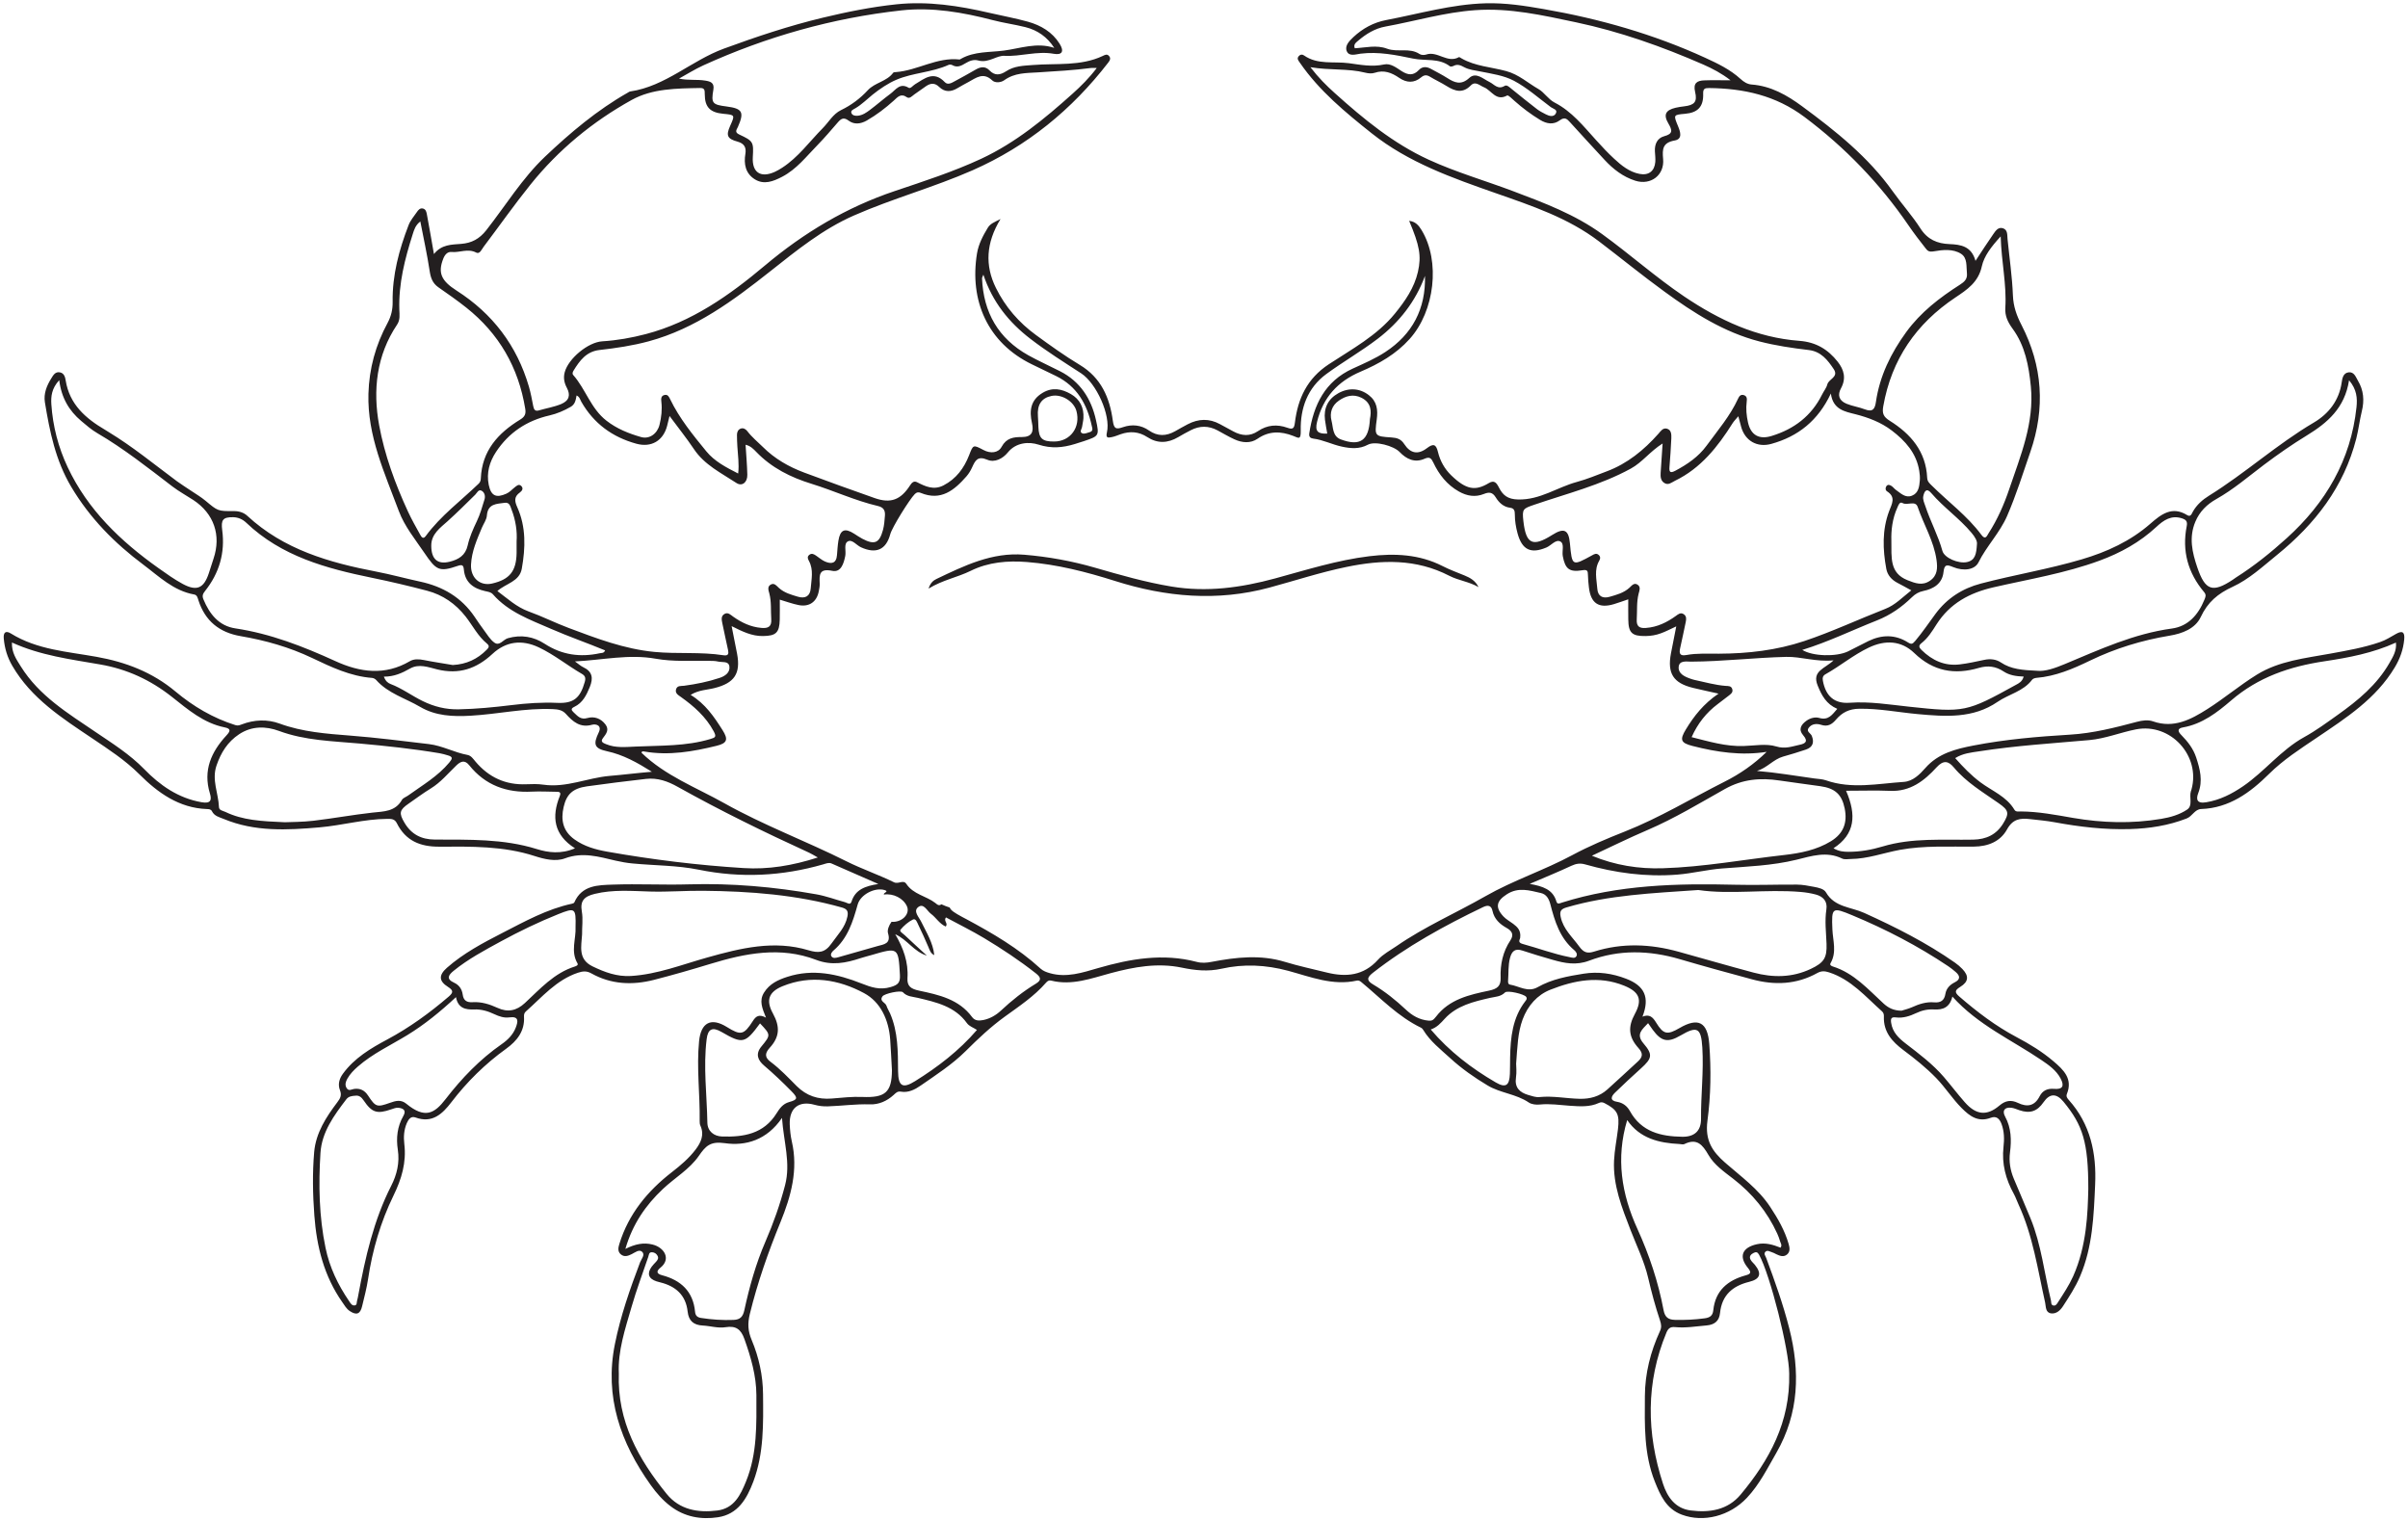 <?xml version="1.0" encoding="UTF-8"?>
<svg xmlns="http://www.w3.org/2000/svg" xmlns:xlink="http://www.w3.org/1999/xlink" width="259.008pt" height="163.51pt" viewBox="0 0 259.008 163.51" version="1.1">
<defs>
<clipPath id="clip1">
  <path d="M 0 0 L 259 0 L 259 163.512 L 0 163.512 Z M 0 0 "/>
</clipPath>
</defs>
<g id="surface1">
<g clip-path="url(#clip1)" clip-rule="nonzero">
<path style=" stroke:none;fill-rule:nonzero;fill:rgb(13.73%,12.16%,12.549%);fill-opacity:1;" d="M 257.027 71.281 C 255.676 73.652 253.629 75.336 251.457 76.883 C 250.277 77.723 249.105 78.586 247.844 79.281 C 245.328 80.672 243.586 82.988 241.25 84.578 C 240.043 85.398 238.785 86.043 237.309 86.289 C 236.281 86.465 236.195 85.953 236.449 85.297 C 236.965 83.961 236.633 82.723 236.223 81.469 C 235.914 80.527 235.324 79.77 234.641 79.074 C 234.277 78.711 234.133 78.355 234.801 78.238 C 236.867 77.879 238.488 76.625 239.98 75.344 C 242.902 72.824 246.305 71.68 250.02 71.125 C 252.629 70.734 255.227 70.242 257.711 69.113 C 257.801 69.984 257.402 70.625 257.027 71.281 M 235.719 84.914 C 235.703 84.98 235.672 85.047 235.652 85.113 C 235.457 85.762 235.883 86.645 235.258 87.07 C 234.441 87.625 233.453 87.91 232.457 88.074 C 229.293 88.605 226.137 88.512 222.988 87.973 C 221.117 87.648 219.254 87.289 217.348 87.277 C 217.113 87.277 216.824 87.344 216.68 87.102 C 215.824 85.656 214.27 85.078 213.016 84.141 C 212.012 83.387 211.164 82.512 210.305 81.539 C 211.125 81.023 212.008 80.941 212.883 80.809 C 216.805 80.199 220.766 79.953 224.719 79.602 C 226.461 79.445 228.059 78.781 229.746 78.449 C 233.453 77.723 236.723 81.273 235.719 84.914 M 215.453 88.59 C 214.723 89.77 213.648 90.281 212.246 90.309 C 208.984 90.371 205.688 90.082 202.488 91.047 C 201.293 91.406 200.074 91.617 198.824 91.617 C 198.309 91.617 197.801 91.578 197.211 91.238 C 199.547 89.723 199.699 87.656 198.566 85.051 C 200.289 85.051 201.805 85 203.316 85.062 C 205.473 85.156 206.988 83.973 208.301 82.531 C 209.043 81.719 209.586 81.855 210.148 82.531 C 211.496 84.152 213.289 85.203 214.98 86.391 C 216.066 87.152 216.152 87.461 215.453 88.59 M 191.91 91.961 C 187.559 92.449 183.242 93.25 178.855 93.387 C 176.266 93.469 173.727 93.074 171.227 92.039 C 173.223 91.113 175.195 90.133 177.219 89.27 C 180.113 88.027 182.801 86.398 185.531 84.863 C 187.449 83.789 189.352 83.641 191.41 83.949 C 192.875 84.168 194.344 84.352 195.812 84.562 C 197.391 84.789 198.105 85.449 198.414 86.938 C 198.738 88.508 198.27 89.66 196.938 90.48 C 195.398 91.422 193.637 91.766 191.91 91.961 M 169.137 91.965 C 166.082 93.609 162.781 94.676 159.766 96.398 C 156.594 98.211 153.227 99.672 150.207 101.762 C 149.527 102.23 148.758 102.629 148.215 103.23 C 146.664 104.945 144.793 105.113 142.723 104.605 C 141.219 104.23 139.695 103.91 138.215 103.457 C 135.574 102.652 132.953 102.953 130.328 103.453 C 129.773 103.562 129.258 103.602 128.703 103.453 C 125.102 102.512 121.605 103.113 118.109 104.125 C 116.438 104.609 114.73 105.188 112.93 104.672 C 112.559 104.566 112.215 104.445 111.922 104.18 C 109.535 101.992 106.77 100.379 103.938 98.859 C 103.785 98.777 103.629 98.699 103.48 98.617 C 102.691 98.188 102.266 97.922 102.156 97.613 C 101.852 97.516 101.551 97.395 101.258 97.262 C 100.969 97.496 100.746 97.23 100.605 97.121 C 99.617 96.359 98.242 96.203 97.492 95.074 C 97.164 94.574 96.648 95.133 96.16 94.895 C 94.488 94.074 92.715 93.473 91.051 92.641 C 86.703 90.461 82.125 88.762 77.887 86.379 C 74.867 84.688 71.562 83.445 69.004 80.965 C 69.023 80.77 69.207 80.816 69.312 80.832 C 71.961 81.289 74.535 80.84 77.094 80.211 C 78.223 79.934 78.352 79.531 77.719 78.531 C 76.812 77.098 75.871 75.703 74.285 74.738 C 75.176 74.195 76.055 74.211 76.859 74.004 C 78.984 73.469 79.68 72.461 79.285 70.332 C 79.109 69.395 78.918 68.461 78.695 67.344 C 79.875 67.938 80.891 68.43 82.066 68.41 C 83.461 68.395 83.84 68.055 83.871 66.633 C 83.887 65.949 83.875 65.262 83.875 64.496 C 84.59 64.707 85.23 64.945 85.895 65.078 C 87.039 65.309 87.852 64.734 88.07 63.594 C 88.121 63.324 88.18 63.047 88.168 62.773 C 88.129 61.828 88.09 61.102 89.523 61.398 C 90.453 61.59 90.754 60.621 90.918 59.793 C 91.023 59.258 90.734 58.492 91.191 58.234 C 91.656 57.973 92.121 58.641 92.605 58.863 C 94.227 59.605 95.309 59.133 95.758 57.457 C 95.949 56.727 97.836 53.699 98.395 53.141 C 98.609 52.93 98.785 52.91 99.031 53.012 C 101.219 53.918 102.648 52.723 103.961 51.227 C 104.207 50.945 104.406 50.609 104.562 50.266 C 104.895 49.539 105.152 49 106.199 49.449 C 106.984 49.785 107.855 49.34 108.406 48.66 C 109.312 47.547 110.719 47.504 111.695 47.82 C 113.102 48.273 114.312 48.152 115.609 47.758 C 115.938 47.656 116.266 47.555 116.594 47.445 C 118.203 46.898 118.266 46.883 117.879 45.156 C 117.367 42.871 116.176 41.027 114.023 39.93 C 112.887 39.348 111.719 38.832 110.605 38.211 C 107.379 36.406 105.781 33.602 105.629 29.941 C 105.625 29.855 105.688 29.773 105.773 29.543 C 106.746 32.473 108.531 34.68 110.828 36.441 C 112.574 37.785 114.453 38.961 116.305 40.164 C 117.918 41.223 119.496 44.652 119.062 46.508 C 118.914 47.141 119.195 47.086 119.559 47.02 C 119.895 46.957 120.215 46.816 120.539 46.703 C 121.547 46.352 122.496 46.418 123.406 47.012 C 124.504 47.727 125.613 47.672 126.723 47.02 C 127.168 46.758 127.621 46.508 128.082 46.273 C 129.039 45.777 130 45.777 130.957 46.289 C 131.562 46.613 132.156 46.969 132.781 47.254 C 133.609 47.633 134.508 47.711 135.262 47.191 C 136.512 46.328 137.77 46.371 139.098 46.883 C 139.672 47.102 139.934 47.371 139.91 46.293 C 139.855 43.922 140.637 41.715 142.66 40.23 C 144.465 38.906 146.426 37.785 148.203 36.426 C 150.504 34.668 152.258 32.438 153.273 29.676 C 153.367 33.211 151.922 35.953 149.004 37.863 C 147.914 38.578 146.691 39.102 145.504 39.645 C 142.508 41.012 141.293 43.547 140.828 46.605 C 140.77 46.992 140.949 47.133 141.242 47.172 C 142.316 47.305 143.277 47.812 144.324 48.035 C 145.277 48.242 146.207 48.328 147.141 47.828 C 147.922 47.41 149.914 47.957 150.543 48.613 C 151.289 49.395 152.184 49.809 153.238 49.336 C 153.785 49.094 153.957 49.309 154.164 49.738 C 154.781 51.043 155.629 52.137 156.926 52.867 C 157.801 53.359 158.684 53.496 159.598 53.133 C 160.164 52.906 160.527 52.922 160.879 53.488 C 161.223 54.051 161.707 54.52 162.418 54.609 C 162.879 54.664 162.938 54.945 162.938 55.336 C 162.938 56.027 163.051 56.707 163.234 57.379 C 163.719 59.145 164.66 59.59 166.324 58.891 C 166.848 58.676 167.336 57.977 167.84 58.246 C 168.289 58.488 167.996 59.266 168.094 59.805 C 168.352 61.191 168.793 61.57 170.223 61.332 C 170.754 61.242 170.793 61.426 170.801 61.84 C 170.809 62.285 170.855 62.734 170.906 63.18 C 171.105 64.895 171.965 65.469 173.602 64.977 C 174.09 64.832 174.566 64.652 175.137 64.461 C 175.137 65.254 175.129 65.941 175.141 66.625 C 175.156 68.078 175.547 68.434 177.023 68.41 C 177.586 68.402 178.129 68.309 178.645 68.117 C 179.16 67.934 179.648 67.672 180.301 67.371 C 180.098 68.422 179.906 69.348 179.73 70.277 C 179.324 72.434 179.984 73.469 182.098 73.984 C 182.926 74.184 183.758 74.359 184.848 74.605 C 183.23 75.703 182.207 77.016 181.328 78.465 C 180.656 79.574 180.785 79.91 182.055 80.234 C 184.668 80.902 187.301 81.293 190.023 80.867 C 188.664 82.199 187.145 83.25 185.492 84.078 C 181.922 85.879 178.496 87.965 174.766 89.438 C 172.848 90.195 170.91 91.012 169.137 91.965 M 165.742 96.051 C 166.348 96.184 166.613 96.703 166.758 97.254 C 167.234 99.102 167.785 100.898 169.328 102.195 C 169.5 102.344 169.691 102.594 169.57 102.828 C 169.406 103.133 169.078 102.992 168.824 102.945 C 167.102 102.609 165.457 101.984 163.766 101.523 C 163.168 101.363 163.52 101.012 163.512 100.852 C 163.613 100.074 163.215 99.707 162.766 99.367 C 162.41 99.098 162 98.883 161.703 98.562 C 160.777 97.559 160.98 96.895 162.074 96.188 C 163.32 95.383 164.52 95.773 165.742 96.051 M 168.496 97.598 C 173.043 96.262 177.73 96.07 182.668 95.727 C 186.16 96.238 189.926 95.617 193.676 95.934 C 194.227 95.98 194.777 96.07 195.309 96.211 C 196.098 96.422 196.582 96.941 196.449 97.805 C 196.258 99.047 196.418 100.281 196.465 101.516 C 196.52 103.039 196.176 103.547 194.773 104.211 C 192.766 105.16 190.699 105.164 188.613 104.609 C 185.914 103.887 183.234 103.109 180.547 102.363 C 177.523 101.523 174.492 101.398 171.469 102.348 C 170.766 102.57 170.359 102.48 169.871 101.809 C 169.129 100.781 168.145 99.945 167.867 98.613 C 167.738 98.008 167.898 97.773 168.496 97.598 M 162.457 101.145 C 161.648 102.367 161.355 103.73 161.41 105.18 C 161.441 106.059 161.047 106.363 160.156 106.551 C 158.043 106.992 155.891 107.473 154.457 109.352 C 154.145 109.762 153.988 109.793 153.684 109.781 C 152.637 109.688 151.871 109.203 151.215 108.59 C 150.129 107.57 148.98 106.648 147.699 105.887 C 147.055 105.504 146.949 105.195 147.648 104.648 C 151.312 101.785 155.348 99.566 159.52 97.566 C 160.047 97.312 160.406 97.383 160.531 97.961 C 160.723 98.855 161.316 99.391 162.059 99.809 C 162.637 100.133 162.863 100.531 162.457 101.145 M 164.156 107.219 C 164.285 107.41 164.18 107.539 164.074 107.676 C 162.684 109.469 162.473 111.578 162.43 113.738 C 162.418 114.324 162.43 114.91 162.406 115.496 C 162.355 116.754 161.969 117.051 160.879 116.418 C 158.277 114.906 155.906 113.09 153.891 110.727 C 154.574 110.504 154.965 110.039 155.391 109.578 C 156.691 108.156 158.488 107.738 160.27 107.328 C 160.836 107.199 161.418 107.211 161.879 106.746 C 162.137 106.484 163.953 106.918 164.156 107.219 M 166.75 106.453 C 169.305 105.445 171.973 104.91 174.695 106.016 C 176.344 106.684 176.68 107.523 175.852 109.047 C 175.09 110.445 175.152 111.523 176.238 112.727 C 176.781 113.328 176.668 113.715 176.156 114.184 C 175.062 115.184 173.984 116.199 172.879 117.188 C 172.043 117.934 171.027 118.207 169.918 118.184 C 168.473 118.152 167.043 117.848 165.586 117.996 C 165.191 118.039 164.77 117.883 164.375 117.77 C 163.445 117.492 162.895 116.969 163.062 115.879 C 163.152 115.309 163.078 114.711 163.078 114.398 C 163.219 112.613 163.242 111.098 163.777 109.645 C 164.328 108.152 165.367 107 166.75 106.453 M 177.27 110.047 C 177.457 110.312 177.609 110.539 177.77 110.758 C 178.703 112.031 179.395 112.172 180.758 111.375 C 182.574 110.309 182.973 110.559 183.105 112.676 C 183.262 115.23 182.945 117.773 182.965 120.324 C 182.977 121.645 182.25 122.285 180.945 122.266 C 178.641 122.23 176.559 121.746 175.316 119.504 C 175.031 118.988 174.578 118.609 173.938 118.508 C 173.137 118.383 173.281 117.941 173.703 117.531 C 174.617 116.645 175.547 115.773 176.496 114.922 C 177.715 113.824 177.801 113.426 176.766 112.215 C 175.918 111.219 176.66 110.707 177.27 110.047 M 183.762 124.219 C 184.379 125.289 185.445 126.027 186.426 126.785 C 188.484 128.371 190.082 130.32 191.164 132.684 C 191.293 132.965 191.398 133.258 191.484 133.555 C 191.539 133.738 191.703 133.922 191.52 134.195 C 190.715 133.875 189.887 133.621 188.973 133.824 C 187.391 134.18 186.992 135.137 188.008 136.371 C 188.398 136.852 188.344 137.016 187.754 137.176 C 185.84 137.703 184.504 138.809 184.285 140.922 C 184.227 141.488 183.949 141.715 183.359 141.793 C 182.293 141.938 181.234 141.988 180.164 141.961 C 179.445 141.941 179.082 141.688 178.934 140.902 C 178.367 137.883 177.395 134.973 176.125 132.18 C 174.41 128.418 173.789 124.582 175.023 120.469 C 176.371 122.441 178.43 122.941 180.656 123.047 C 180.828 123.059 181.031 123.121 181.168 123.055 C 182.52 122.391 183.125 123.117 183.762 124.219 M 192.449 147.73 C 192.57 152.965 190.312 157.047 187.227 160.75 C 185.844 162.41 183.883 162.723 181.84 162.457 C 180.176 162.242 179.332 160.992 178.875 159.59 C 177.098 154.141 177.012 148.699 179.246 143.324 C 179.434 142.883 179.66 142.688 180.168 142.738 C 181.309 142.852 182.438 142.656 183.57 142.559 C 184.445 142.48 184.922 142.059 185.008 141.23 C 185.203 139.305 186.352 138.312 188.141 137.871 C 189.344 137.574 189.52 136.988 188.75 136.031 C 188.598 135.844 188.395 135.688 188.289 135.477 C 188.102 135.113 188.348 134.891 188.648 134.746 C 188.883 134.637 189.047 134.656 189.211 134.957 C 190.395 137.086 192.449 145.234 192.449 147.73 M 111.426 105.797 C 110.062 106.621 108.828 107.605 107.664 108.695 C 107.141 109.18 106.508 109.559 105.77 109.711 C 105.293 109.809 104.855 109.797 104.555 109.387 C 103.145 107.473 100.984 107 98.875 106.555 C 97.996 106.367 97.551 106.09 97.609 105.199 C 97.723 103.488 97.16 101.965 96.293 100.484 C 97.602 101.059 98.301 102.367 99.691 102.781 C 98.902 102.055 98.105 101.332 97.324 100.594 C 97.137 100.414 96.711 100.176 96.859 99.996 C 97.223 99.559 97.688 99.152 98.195 98.902 C 98.516 98.746 98.656 99.238 98.785 99.496 C 99.164 100.27 99.516 101.055 99.855 101.848 C 100 102.184 100.086 102.547 100.492 102.73 C 100.355 101.398 99.652 100.297 99.086 99.137 C 98.844 98.641 98.203 98.016 98.75 97.574 C 99.352 97.09 99.699 97.961 100.129 98.281 C 100.691 98.695 101.047 99.363 101.727 99.656 C 102.016 99.289 101.457 99.07 101.746 98.672 C 103.109 99.406 104.52 100.102 105.863 100.906 C 107.785 102.062 109.652 103.301 111.418 104.688 C 111.957 105.113 112.055 105.41 111.426 105.797 M 98.434 116.281 C 97.074 117.133 96.613 116.82 96.598 115.207 C 96.582 113.102 96.602 110.992 95.742 109.008 C 95.617 108.723 95.441 108.461 95.348 108.168 C 95.234 107.816 94.547 107.691 94.922 107.164 C 95.141 106.855 96.895 106.484 97.117 106.723 C 97.562 107.199 98.148 107.191 98.715 107.324 C 100.695 107.797 102.703 108.234 104 110.039 C 104.258 110.398 104.676 110.504 105.082 110.777 C 103.137 113.035 100.863 114.766 98.434 116.281 M 92.75 117.984 C 91.656 117.938 90.551 118.066 89.449 118.156 C 87.988 118.273 86.746 117.863 85.695 116.816 C 84.797 115.914 83.922 114.984 82.895 114.215 C 82.297 113.773 82.207 113.336 82.793 112.695 C 83.871 111.52 83.914 110.43 83.141 109.012 C 82.359 107.594 82.676 106.688 84.168 106.074 C 87.215 104.832 90.215 105.355 92.938 106.816 C 94.723 107.773 95.598 109.699 95.75 111.805 C 95.828 112.906 95.875 114.008 95.938 115.109 C 95.926 117.484 95.215 118.09 92.75 117.984 M 84.875 118.535 C 84.203 118.723 83.852 119.23 83.527 119.746 C 82.152 121.961 79.984 122.312 77.664 122.238 C 76.789 122.211 76.102 121.668 76.086 120.75 C 76.035 117.758 75.637 114.762 76.008 111.77 C 76.145 110.645 76.641 110.434 77.613 110.996 C 79.883 112.309 80.145 112.254 81.75 110.07 C 82.906 111.297 82.926 111.312 81.902 112.551 C 81.219 113.371 81.527 114.047 82.188 114.609 C 83.211 115.48 84.184 116.406 85.125 117.363 C 85.844 118.09 85.82 118.273 84.875 118.535 M 84.441 127.484 C 83.898 129.562 83.184 131.57 82.336 133.531 C 81.305 135.914 80.609 138.395 80.062 140.922 C 79.91 141.617 79.621 141.934 78.91 141.965 C 77.73 142.012 76.566 141.934 75.402 141.754 C 74.98 141.688 74.797 141.477 74.762 141.086 C 74.555 138.898 73.242 137.695 71.215 137.16 C 70.547 136.988 70.625 136.68 71.043 136.344 C 72.207 135.41 71.457 134.168 70.18 133.855 C 69.23 133.621 68.348 133.793 67.266 134.328 C 68.059 131.613 69.473 129.609 71.297 127.887 C 72.574 126.68 74.16 125.777 75.168 124.32 C 75.891 123.277 76.391 122.73 77.945 122.953 C 80.223 123.285 82.484 122.621 84.113 120.238 C 84.293 122.836 85.07 125.09 84.441 127.484 M 81.359 150.062 C 81.367 153.191 81.465 156.344 80.246 159.332 C 79.645 160.809 78.965 162.234 77.156 162.465 C 75.078 162.73 73.09 162.387 71.703 160.676 C 68.676 156.941 66.383 152.875 66.562 147.734 C 66.445 145.309 67.242 142.941 67.93 140.566 C 68.453 138.746 69.121 136.973 69.73 135.18 C 69.801 134.969 69.789 134.664 70.141 134.688 C 70.402 134.703 70.598 134.836 70.723 135.062 C 70.871 135.32 70.738 135.52 70.57 135.707 C 70.406 135.887 70.23 136.055 70.09 136.25 C 69.566 136.984 69.758 137.535 70.613 137.816 C 70.742 137.859 70.879 137.895 71.012 137.926 C 72.68 138.336 73.77 139.293 73.965 141.074 C 74.074 142.062 74.602 142.523 75.598 142.57 C 76.418 142.613 77.238 142.883 78.062 142.746 C 79.156 142.574 79.703 142.973 80.074 144.031 C 80.77 145.992 81.352 147.977 81.359 150.062 M 95.891 99.148 C 95.625 99.516 95.414 100.027 95.516 100.371 C 95.863 101.512 95.082 101.566 94.371 101.762 C 92.98 102.152 91.594 102.562 90.199 102.949 C 89.945 103.02 89.609 103.121 89.434 102.863 C 89.281 102.645 89.488 102.371 89.656 102.23 C 91.188 100.922 91.738 99.129 92.254 97.285 C 92.555 96.207 94.117 95.406 95.168 95.738 C 95.68 95.902 94.957 96.023 95.082 96.215 C 96.082 96.066 97.16 96.613 97.547 97.465 C 97.93 98.301 97.016 99.234 95.891 99.148 M 86.965 102.207 C 83.262 101.094 79.68 101.973 76.094 102.98 C 73.379 103.738 70.734 104.797 67.871 104.973 C 66.359 105.062 65.035 104.57 63.719 103.93 C 62.152 103.16 62.535 101.789 62.609 100.504 C 62.594 99.684 62.727 98.871 62.582 98.035 C 62.387 96.914 62.809 96.422 63.973 96.141 C 65.945 95.66 67.945 95.832 69.945 95.891 C 71.84 95.945 73.742 95.789 75.633 95.809 C 80.672 95.859 85.688 96.23 90.574 97.613 C 91.133 97.773 91.262 98.043 91.148 98.586 C 90.91 99.762 90.086 100.547 89.438 101.477 C 88.73 102.488 88.047 102.531 86.965 102.207 M 79.984 93.367 C 75.07 93.062 70.184 92.461 65.332 91.605 C 64.078 91.383 62.852 91.047 61.781 90.277 C 60.551 89.391 60.301 88.195 60.625 86.801 C 60.941 85.426 61.602 84.797 63.125 84.578 C 65.238 84.277 67.355 84.023 69.477 83.777 C 70.719 83.633 71.82 84.023 72.91 84.637 C 77.508 87.207 82.238 89.52 87.027 91.711 C 87.293 91.832 87.539 91.992 87.965 92.227 C 85.242 93.105 82.633 93.535 79.984 93.367 M 57.73 91.32 C 54.133 90.199 50.445 90.32 46.762 90.301 C 45.312 90.293 44.238 89.73 43.508 88.492 C 42.891 87.457 42.961 87.121 43.938 86.445 C 44.727 85.895 45.504 85.316 46.324 84.812 C 47.406 84.152 48.188 83.188 49.082 82.332 C 49.527 81.906 49.969 81.68 50.469 82.305 C 52.199 84.469 54.5 85.289 57.219 85.145 C 58.078 85.102 58.941 85.152 59.805 85.16 C 60.105 85.16 60.391 85.164 60.215 85.609 C 59.312 87.844 59.559 89.793 61.848 91.242 C 60.344 91.883 58.977 91.711 57.73 91.32 M 40.066 87.402 C 37.941 87.637 35.836 88.027 33.715 88.277 C 32.52 88.418 31.305 88.406 30.637 88.438 C 28.098 88.332 26.102 88.223 24.246 87.328 C 23.969 87.199 23.562 87.164 23.551 86.805 C 23.496 85.316 22.754 83.891 23.289 82.336 C 23.766 80.941 24.488 79.789 25.719 78.973 C 27.078 78.07 28.602 78.094 30 78.613 C 32.812 79.656 35.746 79.707 38.656 79.969 C 41.543 80.23 44.422 80.535 47.281 81.016 C 47.586 81.066 47.883 81.16 48.18 81.246 C 48.738 81.406 48.668 81.602 48.328 82.012 C 47.09 83.5 45.438 84.453 43.902 85.559 C 43.68 85.719 43.355 85.82 43.234 86.031 C 42.512 87.305 41.289 87.27 40.066 87.402 M 22.574 85.324 C 22.797 86.051 22.676 86.461 21.684 86.285 C 19.176 85.852 17.199 84.461 15.516 82.73 C 13.945 81.117 12.09 79.961 10.27 78.727 C 7.301 76.715 4.215 74.844 2.246 71.691 C 1.777 70.934 1.238 70.203 1.285 69.105 C 4.359 70.508 7.586 70.91 10.77 71.465 C 13.66 71.965 16.184 73.129 18.492 74.953 C 20.207 76.309 21.906 77.781 24.168 78.234 C 24.891 78.379 24.762 78.66 24.352 79.105 C 22.719 80.871 21.828 82.859 22.574 85.324 M 65.188 80.039 C 64.875 79.91 64.551 79.785 64.852 79.391 C 65.195 78.934 65.562 78.504 65.125 77.922 C 64.637 77.266 63.906 77.023 63.195 77.227 C 62.441 77.445 62.129 77.008 61.703 76.621 C 61.426 76.367 61.398 76.203 61.773 76.027 C 62.68 75.594 63.078 74.773 63.441 73.887 C 63.828 72.926 63.723 72.227 62.727 71.758 C 62.461 71.633 62.238 71.422 61.844 71.141 C 64.859 70.988 67.66 70.332 70.52 70.848 C 72.398 71.184 74.305 71.051 76.199 71.078 C 76.543 71.086 76.902 71.07 77.23 71.152 C 77.668 71.262 78.359 71.066 78.453 71.664 C 78.559 72.336 77.973 72.727 77.41 72.91 C 76.168 73.328 74.879 73.582 73.578 73.758 C 73.25 73.801 72.84 73.707 72.715 74.148 C 72.598 74.574 72.965 74.766 73.23 74.957 C 74.645 75.965 75.918 77.082 76.766 78.656 C 77.094 79.27 76.934 79.328 76.391 79.492 C 73.773 80.273 71.086 80.176 68.402 80.297 C 67.285 80.344 66.234 80.469 65.188 80.039 M 59.941 75.598 C 58.281 75.523 56.652 75.637 55.008 75.84 C 53.129 76.07 51.242 76.254 49.344 76.293 C 47.965 76.324 46.688 76.004 45.461 75.402 C 44.285 74.828 43.234 74.031 42 73.566 C 41.715 73.457 41.469 73.254 41.289 72.777 C 42.383 72.785 43.25 72.391 44.094 71.91 C 45.074 71.355 46.086 71.77 47.016 71.996 C 49.355 72.57 51.238 71.941 52.973 70.328 C 54.41 68.996 56.105 68.758 57.945 69.625 C 59.609 70.41 61.023 71.574 62.602 72.488 C 62.957 72.695 63.016 72.938 62.898 73.348 C 62.414 75.051 61.727 75.68 59.941 75.598 M 36.07 71.105 C 32.609 69.527 29.105 68.156 25.312 67.586 C 23.543 67.32 22.539 66.047 21.883 64.469 C 21.734 64.113 21.793 63.895 22.055 63.566 C 23.578 61.656 24.227 59.461 23.902 57.027 C 23.758 55.926 23.961 55.609 25.086 55.629 C 25.625 55.641 26.098 55.852 26.484 56.219 C 30.277 59.836 35.078 61.137 40.02 62.148 C 42.008 62.555 43.984 63.023 45.949 63.539 C 47.629 63.984 49 64.934 50.082 66.312 C 50.844 67.285 51.402 68.426 52.383 69.227 C 52.707 69.496 52.547 69.688 52.34 69.895 C 51.355 70.891 50.168 71.449 48.703 71.527 C 47.699 71.355 46.645 71.203 45.598 70.992 C 45.066 70.887 44.527 70.855 44.082 71.117 C 41.398 72.695 38.711 72.316 36.07 71.105 M 19.652 62.805 C 18.746 62.316 17.902 61.711 17.059 61.113 C 12.984 58.223 9.441 54.84 7.277 50.246 C 6.273 48.113 5.68 45.844 5.523 43.48 C 5.469 42.633 5.555 41.785 6.371 40.887 C 6.605 42.797 7.43 44.172 8.73 45.273 C 9.285 45.742 9.828 46.215 10.457 46.582 C 13.324 48.258 15.918 50.312 18.547 52.324 C 19.266 52.871 20.051 53.293 20.801 53.785 C 23.012 55.242 23.812 57.574 22.969 60.082 C 22.793 60.605 22.633 61.133 22.461 61.656 C 21.926 63.277 21.164 63.621 19.652 62.805 M 61.152 67.535 C 59.703 66.992 58.309 66.285 56.852 65.762 C 55.547 65.285 54.578 64.371 53.5 63.57 C 54.414 62.742 55.871 62.574 56.125 61.164 C 56.523 58.93 56.594 56.684 55.641 54.562 C 55.328 53.871 55.301 53.414 55.918 52.969 C 56.164 52.789 56.32 52.535 56.074 52.277 C 55.809 52.004 55.566 52.258 55.355 52.422 C 55.062 52.648 54.836 52.934 54.465 53.098 C 53.379 53.586 52.816 53.344 52.57 52.152 C 52.309 50.859 52.652 49.672 53.355 48.605 C 54.727 46.52 56.672 45.238 59.098 44.684 C 59.914 44.496 60.668 44.172 61.391 43.754 C 61.867 43.477 61.93 43.012 62.016 42.535 C 62.355 42.684 62.398 42.988 62.531 43.219 C 63.871 45.559 65.875 47.02 68.457 47.727 C 70.055 48.16 71.34 47.41 71.758 45.797 C 71.836 45.504 71.902 45.207 72.016 44.742 C 72.945 45.996 73.844 47.117 74.641 48.305 C 75.785 50.016 77.582 50.875 79.211 51.949 C 79.816 52.344 80.402 51.891 80.383 51.062 C 80.359 50.004 80.262 48.945 80.195 47.836 C 80.738 47.961 81.047 48.301 81.348 48.609 C 83 50.324 85.055 51.348 87.289 52.035 C 89.691 52.777 91.98 53.852 94.438 54.426 C 95.02 54.562 95.23 54.887 95.184 55.461 C 95.141 55.977 95.113 56.484 94.977 56.992 C 94.59 58.414 94.078 58.645 92.746 57.941 C 92.445 57.777 92.156 57.586 91.867 57.398 C 90.867 56.758 90.371 56.969 90.18 58.156 C 90.098 58.664 90.07 59.184 90.027 59.699 C 89.957 60.617 89.418 60.691 88.73 60.391 C 88.391 60.242 88.102 59.977 87.789 59.77 C 87.555 59.609 87.309 59.461 87.035 59.688 C 86.797 59.887 86.891 60.113 87.012 60.336 C 87.527 61.285 87.277 62.293 87.203 63.277 C 87.141 64.129 86.609 64.414 85.824 64.18 C 85.102 63.965 84.363 63.766 83.777 63.234 C 83.531 63.012 83.289 62.656 82.898 62.879 C 82.508 63.098 82.66 63.496 82.746 63.812 C 82.992 64.73 82.891 65.668 82.957 66.594 C 83.016 67.426 82.602 67.598 81.891 67.535 C 80.75 67.438 79.773 66.969 78.855 66.32 C 78.582 66.129 78.309 65.82 77.934 66.031 C 77.512 66.266 77.629 66.691 77.699 67.055 C 77.891 68.004 78.105 68.941 78.305 69.887 C 78.383 70.27 78.387 70.566 77.816 70.477 C 75.355 70.094 72.859 70.355 70.379 70.117 C 67.129 69.801 64.152 68.66 61.152 67.535 M 52.934 62.762 C 51.633 63.062 50.586 62.141 50.664 60.707 C 50.734 59.309 51.297 58.039 51.828 56.77 C 52.012 56.328 52.34 55.898 52.371 55.441 C 52.473 54.152 53.434 54.203 54.297 54.078 C 54.82 54.008 54.898 54.484 55.023 54.805 C 55.48 55.977 55.641 57.199 55.566 58.215 C 55.566 58.801 55.57 59.145 55.566 59.488 C 55.531 61.438 54.816 62.328 52.934 62.762 M 50.305 58.66 C 50.066 59.746 49.316 60.18 48.379 60.414 C 47.066 60.742 46.395 60.148 46.387 58.707 C 46.371 57.438 47.367 56.762 48.145 56.059 C 49.164 55.137 50.137 54.172 51.117 53.207 C 51.309 53.02 51.473 52.57 51.836 52.801 C 52.133 52.988 52.223 53.383 52.109 53.734 C 51.863 54.52 51.645 55.324 51.289 56.062 C 50.887 56.906 50.504 57.762 50.305 58.66 M 45.184 57.488 C 44.734 56.68 44.273 55.867 43.883 55.023 C 42.508 52.043 41.367 48.934 40.781 45.734 C 40.09 41.98 40.484 38.23 42.715 34.91 C 43.055 34.406 42.973 33.84 42.953 33.309 C 42.863 30.504 43.547 27.844 44.387 25.207 C 44.539 24.734 44.672 24.23 45.211 23.82 C 45.566 25.656 45.949 27.391 46.215 29.148 C 46.324 29.879 46.523 30.453 47.141 30.891 C 48.156 31.598 49.176 32.309 50.145 33.078 C 53.676 35.879 55.77 39.52 56.496 43.969 C 56.594 44.539 56.434 44.836 55.945 45.133 C 53.574 46.582 51.844 48.48 51.719 51.449 C 51.711 51.66 51.66 51.852 51.5 52.008 C 49.574 53.867 47.395 55.473 45.789 57.66 C 45.492 58.062 45.305 57.707 45.184 57.488 M 47.676 27.828 C 47.844 27.395 48.129 27.059 48.57 27.102 C 49.449 27.191 50.32 26.691 51.227 27.168 C 51.605 27.367 51.812 26.816 52.02 26.543 C 53.703 24.316 55.309 22.027 57.059 19.852 C 60.074 16.098 63.762 13.07 67.945 10.75 C 70.164 9.52 72.785 9.512 75.312 9.465 C 75.82 9.457 75.801 9.738 75.805 10.137 C 75.809 11.527 76.383 12.105 77.797 12.238 C 79.066 12.359 79.066 12.359 78.535 13.543 C 78.074 14.574 78.219 14.93 79.336 15.234 C 80.043 15.43 80.289 15.855 80.176 16.535 C 79.988 17.645 80.188 18.652 81.176 19.277 C 82.172 19.906 83.172 19.508 84.113 19.02 C 85.688 18.207 86.746 16.809 87.949 15.586 C 88.695 14.82 89.391 14.004 90.09 13.195 C 90.441 12.789 90.719 12.555 91.277 12.973 C 91.875 13.422 92.57 13.34 93.23 12.965 C 94.285 12.359 95.238 11.629 96.137 10.82 C 96.527 10.469 96.887 9.992 97.543 10.457 C 97.832 10.66 98.105 10.328 98.355 10.148 C 98.773 9.844 99.195 9.547 99.621 9.258 C 100.102 8.934 100.555 8.898 101.012 9.344 C 101.625 9.941 102.301 9.898 102.996 9.477 C 103.383 9.242 103.777 9.035 104.172 8.82 C 104.992 8.375 105.762 7.727 106.727 8.648 C 107.023 8.934 107.641 8.898 108.012 8.633 C 109.141 7.82 110.363 7.863 111.695 7.781 C 113.57 7.66 115.473 7.559 117.352 7.312 C 117.508 7.293 117.668 7.312 117.969 7.312 C 117.148 8.398 116.281 9.258 115.367 10.078 C 112.355 12.777 109.25 15.344 105.547 17.074 C 102.539 18.473 99.391 19.488 96.258 20.543 C 91.051 22.289 86.473 25.031 82.27 28.562 C 78.465 31.762 74.395 34.641 69.465 35.934 C 67.93 36.336 66.371 36.613 64.781 36.711 C 63.25 36.805 61.137 38.562 60.742 40.035 C 60.582 40.629 60.68 41.164 60.977 41.723 C 61.371 42.469 61.246 43.086 60.363 43.457 C 59.59 43.777 58.773 43.906 57.98 44.137 C 57.57 44.258 57.434 44.074 57.359 43.699 C 57.223 42.992 57.09 42.277 56.891 41.586 C 55.598 37.164 52.984 33.73 49.109 31.254 C 47.445 30.191 47.086 29.336 47.676 27.828 M 75.641 7.035 C 82.434 3.945 89.547 1.934 96.957 1.117 C 100.27 0.754 103.562 1.324 106.777 2.164 C 107.945 2.469 109.141 2.629 110.309 2.922 C 111.602 3.25 112.637 3.969 113.398 5.152 C 111.523 4.52 109.719 5.215 107.977 5.441 C 106.469 5.641 104.805 5.512 103.383 6.316 C 103.32 6.352 103.254 6.406 103.195 6.398 C 100.777 6.129 98.699 7.578 96.367 7.754 C 96.266 7.762 96.121 7.762 96.074 7.824 C 95.383 8.77 94.109 8.871 93.34 9.707 C 92.516 10.598 91.562 11.312 90.461 11.844 C 89.598 12.262 89.141 13.137 88.488 13.793 C 87.062 15.234 85.871 16.914 84.133 18.039 C 83.871 18.207 83.605 18.367 83.324 18.492 C 81.797 19.172 80.875 18.535 80.973 16.887 C 81.066 15.281 81.031 15.172 79.52 14.469 C 78.969 14.219 79.242 13.938 79.371 13.652 C 80.07 12.059 79.863 11.676 78.156 11.453 C 76.625 11.258 76.477 11.109 76.73 9.656 C 76.863 8.891 76.414 8.762 75.871 8.672 C 74.953 8.516 74.023 8.672 73.035 8.453 C 73.902 7.977 74.742 7.445 75.641 7.035 M 113.117 42.582 C 114.203 42.367 115.5 43.164 115.785 44.211 C 116.25 45.941 115.137 47.477 113.402 47.488 C 112.105 47.5 111.738 47.164 111.691 45.914 C 111.676 45.539 111.672 45.16 111.641 44.781 C 111.539 43.535 112.027 42.797 113.117 42.582 M 144.016 43.086 C 144.75 42.578 145.562 42.348 146.438 42.781 C 147.523 43.32 147.516 44.258 147.352 45.066 C 147.234 47.402 146.281 48.027 144.223 47.262 C 143.312 46.922 143.41 45.98 143.223 45.266 C 142.996 44.406 143.258 43.605 144.016 43.086 M 165.082 54.27 C 168.566 53.078 172.156 52.184 175.422 50.395 C 176.648 49.723 177.469 48.562 178.832 47.699 C 178.754 48.875 178.691 49.867 178.621 50.859 C 178.594 51.289 178.629 51.719 179.035 51.957 C 179.457 52.211 179.777 51.902 180.156 51.715 C 182.949 50.363 184.766 48.055 186.363 45.516 C 186.508 45.285 186.711 45.094 186.977 44.77 C 187.094 45.203 187.184 45.539 187.273 45.879 C 187.68 47.406 189 48.168 190.527 47.742 C 193.406 46.945 195.555 45.246 196.93 42.324 C 197.156 44.055 198.441 44.266 199.551 44.547 C 200.98 44.91 202.328 45.426 203.488 46.309 C 204.934 47.41 206.133 48.738 206.438 50.641 C 206.492 50.977 206.527 51.328 206.5 51.664 C 206.445 52.324 206.367 53.035 205.648 53.316 C 204.941 53.59 204.445 53.051 203.922 52.688 C 203.758 52.57 203.633 52.391 203.465 52.277 C 203.293 52.164 203.07 52.066 202.91 52.281 C 202.773 52.465 202.789 52.727 202.969 52.844 C 203.949 53.473 203.5 54.18 203.199 54.973 C 202.434 57 202.508 59.102 202.895 61.191 C 203.02 61.852 203.461 62.363 204.082 62.684 C 204.539 62.918 204.988 63.172 205.582 63.496 C 204.633 64.242 203.84 65.078 202.805 65.48 C 199.883 66.621 197.039 67.957 194.059 68.953 C 191.078 69.945 188.012 70.297 184.895 70.309 C 183.719 70.316 182.539 70.242 181.383 70.453 C 180.699 70.578 180.594 70.297 180.715 69.734 C 180.918 68.793 181.129 67.852 181.32 66.906 C 181.383 66.602 181.422 66.273 181.105 66.062 C 180.77 65.836 180.512 66.066 180.266 66.242 C 179.297 66.941 178.262 67.449 177.047 67.539 C 176.371 67.594 176.008 67.402 176.051 66.629 C 176.109 65.703 176.02 64.77 176.254 63.848 C 176.336 63.531 176.508 63.137 176.152 62.895 C 175.77 62.629 175.512 62.988 175.27 63.211 C 174.66 63.77 173.891 63.973 173.129 64.191 C 172.375 64.406 171.871 64.121 171.812 63.344 C 171.738 62.328 171.445 61.281 172.016 60.309 C 172.156 60.066 172.156 59.844 171.93 59.664 C 171.695 59.473 171.469 59.605 171.258 59.723 C 169.094 60.91 169.094 60.91 168.863 58.441 C 168.73 56.973 168.23 56.734 166.961 57.535 C 164.855 58.867 164.137 58.523 163.859 56.059 C 163.707 54.723 163.812 54.703 165.082 54.27 M 193.551 36.66 C 188.957 36.32 184.93 34.434 181.148 31.883 C 178.082 29.812 175.324 27.352 172.34 25.188 C 169.414 23.066 166.098 21.824 162.777 20.57 C 159.746 19.426 156.625 18.531 153.672 17.176 C 149.859 15.426 146.668 12.797 143.582 10.023 C 142.688 9.219 141.836 8.383 140.949 7.227 C 143.074 7.586 144.992 7.344 146.848 7.816 C 147.172 7.898 147.566 7.934 147.871 7.828 C 148.871 7.492 149.695 7.824 150.496 8.371 C 151.297 8.918 152.098 8.961 152.871 8.312 C 153.18 8.055 153.449 8.035 153.801 8.246 C 154.391 8.605 155.023 8.891 155.605 9.258 C 156.504 9.816 157.332 10.078 158.207 9.184 C 158.688 8.691 159.164 9.203 159.617 9.387 C 160.43 9.711 160.906 10.934 162.113 10.27 C 162.234 10.203 162.652 10.633 162.91 10.859 C 163.762 11.617 164.672 12.297 165.645 12.891 C 166.363 13.328 167.098 13.445 167.777 12.938 C 168.301 12.551 168.551 12.785 168.883 13.156 C 170.109 14.512 171.352 15.855 172.594 17.199 C 173.52 18.199 174.586 19.023 175.898 19.438 C 177.562 19.961 179.051 18.836 178.887 17.098 C 178.785 16.008 178.848 15.34 180.137 15.109 C 181 14.957 180.742 14.172 180.496 13.582 C 179.988 12.348 179.98 12.352 181.254 12.238 C 182.609 12.121 183.238 11.48 183.195 10.098 C 183.176 9.547 183.355 9.465 183.828 9.469 C 187.555 9.512 190.988 10.254 194.098 12.586 C 198.488 15.879 202.203 19.742 205.289 24.25 C 205.871 25.102 206.504 25.926 207.145 26.738 C 207.352 27.004 207.504 27.121 208.043 27.027 C 208.941 26.867 210.07 26.742 210.934 27.297 C 211.637 27.75 211.484 28.641 211.566 29.391 C 211.633 30.023 211.281 30.32 210.82 30.617 C 208.629 32.016 206.59 33.578 205.035 35.719 C 203.387 37.988 202.184 40.43 201.777 43.227 C 201.672 43.941 201.469 44.367 200.586 44.027 C 199.953 43.781 199.262 43.691 198.617 43.426 C 197.754 43.07 197.648 42.445 198.016 41.773 C 198.605 40.688 198.344 39.762 197.66 38.898 C 196.617 37.578 195.332 36.797 193.551 36.66 M 167.207 11.027 C 166.531 10.68 166.102 9.93 165.48 9.578 C 164.336 8.93 163.379 8.016 162.008 7.645 C 160.402 7.207 158.676 7.133 157.191 6.273 C 157.102 6.223 156.969 6.117 156.918 6.148 C 155.684 6.844 154.621 5.449 153.402 5.867 C 153.195 5.938 152.871 5.93 152.695 5.812 C 151.609 5.09 150.32 5.66 149.199 5.238 C 148.047 4.805 146.887 5.129 145.723 5.191 C 145.559 4.781 145.84 4.59 146.055 4.402 C 146.93 3.656 147.871 3.062 149.039 2.852 C 152.254 2.266 155.391 1.324 158.68 1.094 C 162.391 0.832 165.941 1.645 169.512 2.398 C 174.246 3.398 178.789 5.012 183.215 6.945 C 184.199 7.379 185.176 7.887 186.141 8.637 C 185.09 8.637 184.195 8.609 183.309 8.645 C 182.539 8.672 182.102 8.938 182.328 9.883 C 182.586 10.957 182.254 11.309 181.148 11.438 C 180.84 11.477 180.531 11.516 180.23 11.59 C 179.152 11.844 178.891 12.336 179.457 13.289 C 179.875 14.004 179.969 14.395 179 14.652 C 178.258 14.852 177.961 15.508 178.004 16.285 C 178.023 16.66 178.078 17.043 178.047 17.418 C 177.965 18.41 177.324 18.898 176.34 18.703 C 175.25 18.488 174.41 17.805 173.625 17.078 C 172.941 16.449 172.305 15.766 171.68 15.074 C 170.324 13.578 169.066 11.98 167.207 11.027 M 213.168 28.645 C 213.406 27.555 214.164 26.551 215.195 25.426 C 215.277 28.188 215.852 30.613 215.695 33.098 C 215.641 33.973 215.953 34.633 216.477 35.352 C 217.816 37.176 218.223 39.344 218.441 41.566 C 218.824 45.492 217.332 49.012 216.121 52.594 C 215.559 54.258 214.852 55.871 213.895 57.355 C 213.707 57.645 213.566 58.125 213.113 57.516 C 211.602 55.48 209.551 53.98 207.77 52.211 C 207.523 51.965 207.309 51.789 207.289 51.379 C 207.156 48.555 205.523 46.668 203.266 45.258 C 202.598 44.84 202.426 44.484 202.566 43.699 C 203.457 38.656 206.102 34.812 210.332 31.992 C 211.582 31.156 212.797 30.359 213.168 28.645 M 212.641 58.555 C 212.578 59.547 212.473 60.266 211.562 60.457 C 210.648 60.648 209.141 60.008 208.93 59.258 C 208.469 57.59 207.633 56.07 207.094 54.438 C 206.977 54.082 206.789 53.723 206.875 53.344 C 206.988 52.844 207.219 52.434 207.727 53.031 C 209.051 54.578 210.75 55.742 212.059 57.305 C 212.434 57.754 212.703 58.195 212.641 58.555 M 207.598 62.457 C 206.773 63.027 206.012 62.738 205.168 62.402 C 203.223 61.621 203.465 59.977 203.438 58.133 C 203.406 57.09 203.531 55.797 204.09 54.578 C 204.195 54.344 204.328 53.926 204.633 54.102 C 205.164 54.41 206.016 53.781 206.27 54.527 C 206.922 56.441 208.012 58.195 208.297 60.238 C 208.418 61.094 208.402 61.898 207.598 62.457 M 197.219 71.027 C 196.273 71.934 194.867 72.156 195.512 73.738 C 195.949 74.809 196.434 75.73 197.621 76.242 C 197.074 76.859 196.684 77.508 195.68 77.219 C 195.246 77.094 194.723 77.223 194.301 77.523 C 193.715 77.941 193.414 78.465 193.953 79.082 C 194.512 79.727 194.215 79.973 193.574 80.105 C 192.75 80.281 192.023 80.582 191.055 80.285 C 189.984 79.957 188.73 80.203 187.559 80.238 C 185.633 80.305 183.824 79.754 181.953 79.285 C 182.602 77.828 183.523 76.656 184.758 75.73 C 185.145 75.441 185.527 75.148 185.906 74.852 C 186.148 74.66 186.445 74.484 186.32 74.102 C 186.211 73.762 185.898 73.789 185.629 73.773 C 184.488 73.688 183.391 73.367 182.277 73.133 C 182.113 73.098 181.945 73.039 181.785 72.984 C 181.176 72.77 180.516 72.445 180.559 71.758 C 180.602 70.992 181.422 71.168 181.895 71.164 C 185.312 71.148 188.711 70.734 192.121 70.652 C 193.727 70.613 195.309 71.211 197.219 71.027 M 201.004 69.656 C 202.785 68.805 204.508 68.895 205.902 70.238 C 207.949 72.211 210.242 72.605 212.855 71.836 C 213.812 71.559 214.676 71.66 215.516 72.223 C 216.129 72.629 216.855 72.742 217.672 72.77 C 217.512 73.32 217.16 73.484 216.836 73.66 C 211.512 76.598 211.297 76.652 205.332 76.008 C 203.207 75.781 201.109 75.43 198.949 75.586 C 197.289 75.707 196.379 74.852 196.074 73.23 C 196.016 72.922 196.059 72.684 196.34 72.527 C 197.934 71.633 199.34 70.449 201.004 69.656 M 206.676 69.176 C 207.367 68.633 207.828 67.891 208.289 67.164 C 209.734 64.898 211.844 63.762 214.426 63.168 C 218.25 62.293 222.137 61.66 225.84 60.297 C 228.098 59.465 230.164 58.324 231.934 56.68 C 232.719 55.949 233.551 55.371 234.715 55.758 C 235.141 55.902 235.305 56.086 235.207 56.586 C 234.68 59.246 235.336 61.617 237.078 63.684 C 237.348 64 237.215 64.242 237.098 64.531 C 236.441 66.125 235.363 67.363 233.617 67.602 C 229.523 68.156 225.836 69.863 222.09 71.426 C 221.043 71.863 219.961 72.246 219.102 72.145 C 217.539 72.074 216.316 71.984 215.223 71.254 C 214.695 70.902 214.074 70.836 213.43 70.973 C 212.555 71.156 211.676 71.355 210.789 71.461 C 209.168 71.656 207.828 71.031 206.684 69.91 C 206.426 69.656 206.324 69.449 206.676 69.176 M 236.129 56.129 C 236.59 55.016 237.387 54.242 238.402 53.672 C 240.242 52.637 241.84 51.254 243.516 49.992 C 245.008 48.871 246.531 47.809 248.117 46.84 C 250.332 45.488 252.207 43.895 252.668 40.898 C 253.508 41.895 253.57 42.832 253.469 43.797 C 252.863 49.496 250.148 54.094 245.973 57.875 C 244.262 59.422 242.457 60.879 240.5 62.117 C 240.383 62.191 240.277 62.277 240.16 62.355 C 237.977 63.801 237.191 63.5 236.352 61.051 C 235.793 59.41 235.426 57.816 236.129 56.129 M 196.898 103.594 C 197.586 102.406 197.145 101.168 197.094 99.953 C 196.992 97.598 197.062 97.539 199.254 98.453 C 202.855 99.953 206.305 101.746 209.547 103.918 C 209.832 104.109 210.102 104.324 210.363 104.551 C 210.844 104.965 210.875 105.348 210.254 105.656 C 209.734 105.918 209.348 106.309 209.25 106.895 C 209.137 107.609 208.746 107.867 208.039 107.809 C 207.195 107.734 206.41 107.992 205.645 108.34 C 205.238 108.52 204.797 108.617 204.527 108.707 C 203.668 108.699 203.102 108.395 202.602 107.938 C 200.934 106.406 199.414 104.668 197.148 103.953 C 196.996 103.906 196.777 103.801 196.898 103.594 M 219.578 114.016 C 220.375 114.555 221.176 115.117 221.645 116.004 C 222.078 116.828 221.844 117.191 220.93 117.113 C 220.23 117.055 219.707 117.289 219.387 117.91 C 218.852 118.961 218.055 119.105 217.055 118.625 C 216.332 118.277 215.715 118.355 215.066 118.906 C 213.707 120.062 212.543 119.93 211.324 118.539 C 210.551 117.66 209.844 116.723 209.082 115.836 C 207.883 114.441 206.418 113.348 204.969 112.23 C 204.23 111.66 203.559 111.023 203.414 110.004 C 203.348 109.547 203.434 109.367 203.926 109.43 C 204.703 109.527 205.422 109.289 206.117 108.961 C 206.719 108.672 207.355 108.535 208.023 108.574 C 208.973 108.633 209.723 108.363 210 107.188 C 212.746 110.242 216.363 111.84 219.578 114.016 M 224.621 127.879 C 224.559 130.453 224.465 133.973 222.988 137.277 C 222.547 138.258 221.949 139.145 221.375 140.043 C 221.258 140.23 221.109 140.504 220.816 140.402 C 220.586 140.32 220.648 140.051 220.602 139.863 C 219.883 136.922 219.57 133.883 218.41 131.055 C 217.824 129.617 217.199 128.199 216.605 126.77 C 216.227 125.863 216.07 124.938 216.199 123.941 C 216.367 122.633 216.34 121.324 215.68 120.109 C 215.328 119.469 215.605 119.066 216.332 119.145 C 216.637 119.176 216.926 119.32 217.219 119.414 C 218.355 119.797 219.125 119.539 219.805 118.551 C 220.465 117.594 221.191 117.574 221.945 118.488 C 224.039 121.027 224.621 122.863 224.621 127.879 M 61.836 103.953 C 59.598 104.656 58.09 106.371 56.453 107.887 C 55.555 108.719 54.609 108.906 53.523 108.406 C 52.664 108.012 51.785 107.734 50.828 107.793 C 50.219 107.832 49.855 107.621 49.77 106.973 C 49.691 106.391 49.383 105.941 48.836 105.691 C 47.953 105.285 48.246 104.863 48.797 104.414 C 50.359 103.145 52.137 102.203 53.887 101.246 C 55.883 100.16 57.934 99.172 60.047 98.324 C 61.859 97.602 61.957 97.656 61.906 99.699 C 61.977 100.973 61.352 102.324 62.113 103.609 C 62.23 103.801 61.988 103.906 61.836 103.953 M 55.48 110.516 C 55.191 111.277 54.617 111.852 53.961 112.305 C 51.617 113.938 49.672 115.961 47.934 118.211 C 46.73 119.77 45.719 120.367 43.699 118.711 C 43.121 118.238 42.555 118.398 41.953 118.613 C 40.547 119.113 40.406 119.074 39.59 117.836 C 39.227 117.285 38.766 117.039 38.109 117.117 C 37.832 117.152 37.504 117.41 37.273 117.012 C 37.074 116.668 37.188 116.34 37.355 116.031 C 37.645 115.516 38.047 115.102 38.496 114.711 C 40.098 113.312 42.02 112.426 43.809 111.332 C 45.668 110.195 47.344 108.828 49.047 107.246 C 49.262 108.449 50.082 108.609 50.992 108.574 C 51.773 108.539 52.488 108.758 53.184 109.086 C 53.688 109.324 54.23 109.504 54.781 109.426 C 55.863 109.277 55.711 109.902 55.48 110.516 M 43.379 120.039 C 42.73 121.164 42.598 122.406 42.789 123.652 C 43.004 125.055 42.691 126.34 42.074 127.551 C 40.191 131.254 39.293 135.242 38.543 139.281 C 38.508 139.484 38.469 139.688 38.41 139.887 C 38.352 140.07 38.422 140.355 38.172 140.402 C 37.844 140.461 37.695 140.156 37.547 139.941 C 36.352 138.188 35.445 136.305 35.016 134.215 C 34.316 130.84 34.254 127.422 34.469 124.012 C 34.609 121.762 35.93 119.965 37.258 118.227 C 37.488 117.926 37.84 117.875 38.195 117.852 C 38.621 117.789 38.875 118.004 39.113 118.355 C 40.004 119.676 40.559 119.84 42.07 119.32 C 42.328 119.234 42.609 119.117 42.863 119.148 C 43.375 119.207 43.738 119.418 43.379 120.039 M 257.73 68.176 C 257.16 68.492 256.629 68.848 255.992 69.062 C 254.25 69.66 252.453 69.973 250.656 70.301 C 247.945 70.797 245.152 71.078 242.754 72.562 C 240.906 73.703 239.238 75.121 237.402 76.281 C 235.652 77.391 233.812 78.367 231.59 77.59 C 231.039 77.395 230.422 77.484 229.848 77.637 C 227.484 78.266 225.129 78.867 222.66 79.016 C 219.184 79.227 215.703 79.52 212.281 80.184 C 210.379 80.551 208.48 81.02 207.09 82.609 C 206.484 83.301 205.746 84.031 204.781 84.098 C 201.984 84.281 199.172 84.902 196.391 83.926 C 196.008 83.793 195.582 83.785 195.172 83.73 C 193.117 83.445 191.074 83.094 188.977 82.918 C 190.055 82.605 190.742 81.676 191.781 81.379 C 192.609 81.145 193.434 80.898 194.246 80.621 C 194.98 80.371 195.164 79.859 194.879 79.148 C 194.766 78.859 194.242 78.684 194.547 78.281 C 194.879 77.84 195.41 77.805 195.875 77.957 C 196.594 78.195 197.047 77.914 197.488 77.395 C 198.137 76.633 198.898 76.242 199.988 76.23 C 202.109 76.199 204.176 76.613 206.266 76.805 C 209.262 77.078 212.215 77.301 214.863 75.488 C 216.078 74.656 217.633 74.367 218.578 73.109 C 218.664 72.992 218.875 72.926 219.035 72.91 C 221.105 72.742 222.984 71.934 224.809 71.051 C 227.539 69.73 230.383 68.867 233.363 68.371 C 234.723 68.148 236.121 67.625 236.715 66.363 C 237.469 64.758 238.547 63.852 240.148 63.113 C 241.91 62.305 243.395 60.922 244.926 59.68 C 249.023 56.355 252.117 52.367 253.445 47.172 C 253.691 46.203 253.801 45.207 254.039 44.238 C 254.328 43.074 254.242 41.984 253.625 40.949 C 253.387 40.543 253.215 39.977 252.621 40.047 C 252.027 40.117 251.938 40.707 251.871 41.16 C 251.59 43.094 250.453 44.52 248.891 45.441 C 244.922 47.781 241.508 50.891 237.609 53.312 C 236.906 53.746 236.277 54.297 235.859 55.047 C 235.738 55.262 235.629 55.637 235.258 55.406 C 233.625 54.391 232.449 55.324 231.297 56.328 C 229.148 58.207 226.629 59.359 223.922 60.16 C 220.348 61.219 216.664 61.82 213.066 62.766 C 211.059 63.293 209.41 64.363 208.176 66.035 C 207.461 67.008 206.785 68.004 206.008 68.93 C 205.711 69.285 205.59 69.324 205.215 69.09 C 203.844 68.23 202.414 68.254 200.98 68.945 C 200.234 69.301 199.512 69.711 198.766 70.066 C 197.508 70.664 194.977 70.598 193.855 69.902 C 196.66 69.039 199.23 67.777 201.887 66.73 C 203.336 66.156 204.551 65.305 205.645 64.238 C 206 63.895 206.367 63.668 206.879 63.562 C 207.992 63.336 208.918 62.766 209.047 61.523 C 209.137 60.664 209.438 60.727 210.082 60.992 C 211.223 61.461 212.406 61.289 212.805 60.492 C 213.684 58.727 215.094 57.316 215.891 55.488 C 216.867 53.234 217.594 50.906 218.391 48.594 C 220.012 43.902 219.703 39.355 217.441 34.965 C 216.91 33.938 216.559 32.957 216.512 31.777 C 216.434 29.746 216.133 27.727 215.934 25.703 C 215.891 25.258 215.965 24.723 215.441 24.551 C 214.914 24.383 214.633 24.852 214.383 25.207 C 213.766 26.09 213.184 27 212.488 28.055 C 212.051 26.484 210.914 26.301 209.688 26.254 C 208.383 26.203 207.336 25.77 206.57 24.578 C 205.68 23.191 204.562 21.949 203.602 20.602 C 200.961 16.887 197.453 14.094 193.836 11.43 C 192.223 10.242 190.484 9.242 188.395 9.09 C 187.953 9.055 187.562 8.812 187.215 8.492 C 186.105 7.477 184.758 6.832 183.414 6.215 C 177.867 3.672 172.043 2.02 166.047 0.977 C 163.988 0.617 161.93 0.297 159.797 0.355 C 156.133 0.457 152.656 1.48 149.105 2.156 C 147.742 2.414 146.574 3.055 145.574 3.988 C 145.152 4.391 144.621 4.906 144.855 5.492 C 145.105 6.113 145.836 5.836 146.34 5.773 C 148.27 5.531 150.156 5.918 151.996 6.301 C 153.309 6.574 154.773 6.215 155.953 7.129 C 156.031 7.188 156.238 7.145 156.352 7.086 C 156.781 6.855 157.137 7.039 157.512 7.238 C 158.039 7.516 158.621 7.562 159.195 7.68 C 160.434 7.93 161.754 8.109 162.844 8.688 C 164.266 9.445 165.504 10.551 166.809 11.523 C 167.051 11.703 167.598 11.785 167.332 12.227 C 167.113 12.598 166.66 12.496 166.301 12.312 C 165.965 12.137 165.617 11.969 165.32 11.738 C 164.418 11.047 163.535 10.328 162.648 9.613 C 162.402 9.418 162.094 9.086 161.848 9.234 C 161.105 9.684 160.73 9.07 160.207 8.816 C 159.523 8.488 158.762 7.715 158.039 8.383 C 157.141 9.203 156.457 8.891 155.656 8.383 C 155.102 8.031 154.516 7.738 153.941 7.422 C 153.477 7.16 153 7.117 152.613 7.531 C 152.02 8.164 151.434 8.078 150.766 7.652 C 150.191 7.281 149.562 6.777 148.871 6.934 C 147.578 7.219 146.332 6.965 145.082 6.797 C 143.465 6.582 141.734 6.996 140.258 5.961 C 140.059 5.82 139.859 5.855 139.703 6.031 C 139.453 6.312 139.66 6.512 139.82 6.75 C 141.906 9.777 144.699 12.074 147.539 14.336 C 151.504 17.488 156.188 19.129 160.887 20.777 C 164.758 22.133 168.672 23.434 171.996 25.965 C 174.359 27.762 176.656 29.641 179.055 31.383 C 182.184 33.664 185.441 35.742 189.258 36.727 C 191 37.176 192.773 37.438 194.555 37.648 C 195.875 37.805 196.586 38.719 197.242 39.707 C 197.801 40.555 196.703 40.754 196.551 41.34 C 196.453 41.73 196.168 42.066 195.984 42.438 C 194.84 44.738 192.98 46.152 190.555 46.891 C 189.223 47.301 188.328 46.812 188.02 45.449 C 187.852 44.703 187.781 43.949 187.879 43.188 C 187.914 42.906 187.922 42.613 187.578 42.5 C 187.238 42.391 187.07 42.609 186.949 42.879 C 186.09 44.75 184.758 46.297 183.559 47.938 C 182.68 49.137 181.492 49.945 180.195 50.633 C 179.668 50.91 179.527 50.793 179.57 50.242 C 179.645 49.211 179.73 48.18 179.77 47.145 C 179.781 46.746 179.789 46.238 179.289 46.105 C 178.863 45.992 178.629 46.375 178.375 46.66 C 176.82 48.41 175.047 49.863 172.828 50.695 C 171.762 51.098 170.707 51.539 169.613 51.836 C 167.5 52.406 165.66 53.777 163.301 53.723 C 162.168 53.699 161.645 53.262 161.227 52.434 C 160.969 51.93 160.727 51.602 160.129 51.965 C 158.695 52.824 157.707 52.688 156.086 51.117 C 155.387 50.438 154.902 49.578 154.672 48.621 C 154.477 47.809 154.199 47.656 153.488 48.199 C 152.527 48.934 151.707 48.781 151.039 47.758 C 150.688 47.219 150.266 47.09 149.668 47.051 C 147.855 46.934 147.844 46.902 148.086 45.105 C 148.223 44.09 148.117 43.184 147.238 42.504 C 146.27 41.75 145.07 41.668 143.945 42.297 C 142.855 42.906 142.359 43.887 142.516 45.152 C 142.578 45.648 142.68 46.137 142.762 46.637 C 141.758 46.68 141.414 46.398 141.664 45.375 C 142.309 42.75 143.883 41.023 146.34 39.977 C 148.312 39.137 150.148 38.102 151.629 36.453 C 154.316 33.461 154.953 28.117 152.91 24.754 C 152.598 24.238 152.242 23.824 151.57 23.754 C 152.691 26.402 152.902 27.516 152.516 29.234 C 152.121 30.961 151.141 32.371 150.043 33.723 C 148.102 36.109 145.418 37.539 142.926 39.18 C 140.598 40.711 139.602 42.863 139.281 45.457 C 139.203 46.09 139.055 46.215 138.473 46.008 C 137.371 45.613 136.301 45.699 135.309 46.371 C 134.438 46.961 133.555 46.883 132.668 46.406 C 132.184 46.145 131.699 45.883 131.215 45.617 C 130.059 44.988 128.902 45.031 127.75 45.633 C 127.293 45.871 126.844 46.129 126.395 46.383 C 125.438 46.918 124.516 46.953 123.578 46.297 C 122.73 45.703 121.754 45.613 120.801 45.941 C 120.043 46.203 119.82 46.145 119.695 45.242 C 119.363 42.777 118.438 40.625 116.141 39.246 C 114.52 38.273 112.973 37.16 111.441 36.043 C 109.598 34.703 108.125 33.004 107.121 30.965 C 105.93 28.551 106.051 26.129 107.617 23.559 C 106.945 23.902 106.523 24.051 106.25 24.496 C 105.727 25.355 105.258 26.246 105.09 27.246 C 104.258 32.316 106.219 36.871 110.996 39.188 C 111.867 39.605 112.734 40.023 113.602 40.449 C 115.832 41.547 116.926 43.465 117.43 45.797 C 117.484 46.051 117.621 46.363 117.219 46.477 C 116.957 46.551 116.645 46.695 116.43 46.613 C 116.055 46.469 116.359 46.148 116.391 45.902 C 116.434 45.594 116.516 45.289 116.535 44.98 C 116.605 43.848 116.156 42.938 115.176 42.379 C 114.215 41.832 113.207 41.613 112.141 42.254 C 110.84 43.031 110.707 44.176 110.996 45.484 C 111.207 46.426 111.02 47.012 109.887 47.008 C 109.031 47.004 108.254 47.098 107.734 48.059 C 107.375 48.727 106.539 48.801 105.797 48.406 C 104.66 47.809 104.684 47.816 104.234 48.973 C 103.691 50.355 102.852 51.5 101.484 52.207 C 100.441 52.742 99.555 52.332 98.645 51.867 C 98.297 51.688 98.082 51.906 97.891 52.199 C 96.879 53.77 95.805 54.176 94.086 53.574 C 91.551 52.684 89.023 51.77 86.508 50.832 C 84.844 50.211 83.328 49.344 82.055 48.074 C 81.492 47.52 80.875 47.02 80.391 46.383 C 80.219 46.16 79.961 45.992 79.664 46.102 C 79.379 46.211 79.27 46.484 79.27 46.773 C 79.266 47.188 79.289 47.602 79.312 48.016 C 79.363 48.961 79.52 49.906 79.398 50.93 C 78.09 50.262 76.855 49.625 75.969 48.539 C 74.527 46.777 73.086 45.012 72.086 42.945 C 71.961 42.691 71.84 42.41 71.496 42.48 C 71.09 42.559 71.098 42.895 71.137 43.219 C 71.234 44.051 71.141 44.871 70.941 45.68 C 70.703 46.645 69.859 47.27 68.938 47.004 C 67.617 46.621 66.359 46.125 65.23 45.246 C 63.547 43.938 63 41.863 61.66 40.34 C 61.527 40.188 61.602 40.012 61.691 39.863 C 62.355 38.785 63.066 37.805 64.48 37.645 C 66.262 37.445 68.039 37.18 69.773 36.711 C 74.797 35.352 78.871 32.328 82.859 29.172 C 85.699 26.926 88.496 24.648 91.863 23.172 C 96.035 21.34 100.449 20.148 104.617 18.312 C 110.492 15.723 115.289 11.797 119.199 6.738 C 119.383 6.5 119.516 6.266 119.277 6.008 C 119.066 5.777 118.84 5.91 118.617 6.016 C 116.227 7.145 113.617 6.789 111.109 6.992 C 110.055 7.074 109.098 7.086 108.207 7.672 C 107.594 8.074 107.008 8.172 106.438 7.578 C 105.977 7.094 105.469 7.18 104.934 7.492 C 104.191 7.926 103.434 8.336 102.676 8.746 C 102.34 8.934 101.934 9.164 101.625 8.836 C 100.445 7.582 99.449 8.438 98.43 9.059 C 98.195 9.199 97.941 9.566 97.734 9.441 C 96.793 8.863 96.344 9.672 95.777 10.086 C 95.027 10.637 94.328 11.258 93.582 11.816 C 93.199 12.102 92.797 12.387 92.297 12.445 C 92.008 12.48 91.68 12.43 91.578 12.156 C 91.477 11.875 91.809 11.762 92 11.648 C 92.691 11.242 93.246 10.676 93.859 10.18 C 94.645 9.551 95.543 8.949 96.414 8.578 C 98.191 7.82 100.23 7.797 102.027 6.98 C 102.133 6.934 102.312 6.941 102.414 6.996 C 102.957 7.312 103.391 7.082 103.855 6.801 C 104.27 6.547 104.73 6.367 105.234 6.508 C 105.805 6.664 106.316 6.508 106.84 6.309 C 107.223 6.16 107.641 5.98 108.031 6.004 C 109.809 6.098 111.535 5.461 113.34 5.785 C 114.262 5.949 114.48 5.512 113.973 4.703 C 113.184 3.445 111.965 2.727 110.574 2.336 C 109.215 1.957 107.82 1.707 106.445 1.387 C 103.145 0.621 99.812 0.105 96.414 0.465 C 93.738 0.746 91.105 1.277 88.488 1.906 C 84.867 2.777 81.355 3.949 77.852 5.234 C 74.363 6.516 71.586 9.277 67.797 9.836 C 67.699 9.848 67.609 9.918 67.52 9.969 C 64.227 11.84 61.352 14.262 58.621 16.852 C 56.156 19.195 54.387 22.109 52.301 24.766 C 51.562 25.703 50.727 26.141 49.609 26.23 C 48.578 26.316 47.5 26.277 46.676 27.324 C 46.406 25.801 46.176 24.441 45.922 23.09 C 45.875 22.828 45.82 22.512 45.5 22.43 C 45.176 22.348 44.984 22.594 44.832 22.82 C 44.52 23.273 44.141 23.707 43.949 24.211 C 42.926 26.863 42.188 29.59 42.234 32.465 C 42.246 33.285 42.078 34.008 41.688 34.734 C 40.406 37.105 39.707 39.625 39.629 42.348 C 39.504 46.887 41.375 50.875 42.898 54.965 C 43.52 56.625 44.645 57.988 45.633 59.445 C 46.914 61.332 47.223 61.559 49.25 60.859 C 49.746 60.691 49.855 60.824 49.895 61.273 C 50.023 62.66 50.938 63.301 52.184 63.578 C 52.492 63.648 52.809 63.68 53.023 63.926 C 54.703 65.844 57.023 66.656 59.27 67.637 C 61.184 68.473 63.156 69.152 65.086 69.953 C 64.957 70.277 64.719 70.215 64.527 70.258 C 62.41 70.719 60.441 70.449 58.586 69.242 C 57.391 68.465 56.055 68.234 54.621 68.645 C 54.121 68.789 53.738 69.527 53.168 69.113 C 52.715 68.781 52.402 68.242 52.051 67.773 C 51.699 67.305 51.371 66.816 51.043 66.332 C 49.629 64.246 47.629 63.082 45.199 62.559 C 43.617 62.219 42.055 61.785 40.465 61.48 C 35.395 60.508 30.523 59.109 26.605 55.484 C 26.223 55.129 25.715 54.969 25.172 54.973 C 23.422 54.984 23.434 54.969 22.105 53.859 C 21.633 53.465 21.094 53.148 20.578 52.801 C 20.066 52.453 19.535 52.129 19.035 51.762 C 16.598 49.953 14.254 48.02 11.648 46.445 C 11.531 46.375 11.414 46.297 11.297 46.227 C 9.211 45 7.477 43.496 7.066 40.926 C 7.008 40.562 6.902 40.141 6.453 40.051 C 5.941 39.945 5.723 40.363 5.508 40.711 C 5.023 41.488 4.68 42.34 4.828 43.262 C 5.348 46.422 5.973 49.523 7.664 52.367 C 9.668 55.734 12.328 58.426 15.418 60.734 C 17.109 62 18.664 63.547 20.887 63.941 C 21.203 63.996 21.258 64.297 21.344 64.566 C 22.062 66.789 23.594 68.031 25.891 68.422 C 28.547 68.875 31.117 69.602 33.578 70.773 C 35.621 71.746 37.691 72.738 40.02 72.914 C 40.176 72.926 40.359 73.023 40.465 73.141 C 41.746 74.586 43.605 75.094 45.195 76.031 C 46.852 77.004 48.715 77.09 50.613 76.98 C 53.574 76.816 56.488 76.133 59.477 76.27 C 60.023 76.293 60.496 76.371 60.871 76.789 C 61.625 77.625 62.402 78.312 63.695 77.949 C 64.066 77.848 64.773 77.992 64.406 78.766 C 63.785 80.059 63.906 80.5 65.293 80.801 C 67.027 81.176 68.516 82.004 70.117 83.008 C 68.5 83.141 67.039 83.332 65.578 83.453 C 63.188 83.656 60.918 84.754 58.453 84.398 C 57.844 84.309 57.215 84.328 56.594 84.352 C 54.371 84.441 52.574 83.605 51.148 81.918 C 50.902 81.633 50.68 81.273 50.289 81.199 C 48.867 80.938 47.59 80.207 46.129 80.031 C 43.32 79.699 40.516 79.34 37.695 79.121 C 35.121 78.918 32.543 78.734 30.07 77.824 C 28.754 77.344 27.355 77.398 26.012 77.91 C 25.793 77.992 25.602 78.078 25.324 77.992 C 22.926 77.238 20.793 75.984 18.887 74.387 C 16.398 72.305 13.543 71.211 10.383 70.645 C 7.25 70.082 3.996 69.887 1.172 68.137 C 0.582 67.773 0.348 68.059 0.406 68.684 C 0.5 69.727 0.785 70.691 1.324 71.613 C 3.367 75.121 6.66 77.227 9.902 79.402 C 11.668 80.594 13.445 81.738 14.988 83.277 C 16.977 85.266 19.258 86.914 22.27 87.02 C 22.473 87.027 22.691 87.035 22.801 87.258 C 23.062 87.781 23.586 87.887 24.062 88.082 C 27.402 89.477 30.887 89.289 34.367 88.988 C 36.805 88.777 39.184 88.094 41.652 88.074 C 42.07 88.074 42.445 88.059 42.684 88.539 C 43.625 90.422 45.176 91.078 47.258 91.066 C 50.699 91.047 54.16 90.984 57.512 92.074 C 58.551 92.41 59.754 92.699 60.773 92.32 C 62.672 91.613 64.41 92.148 66.207 92.566 C 66.812 92.703 67.426 92.816 68.043 92.871 C 70.41 93.098 72.824 93.07 75.145 93.539 C 79.688 94.465 84.121 94.238 88.543 92.969 C 88.844 92.883 89.145 92.742 89.445 92.875 C 91.055 93.574 92.66 94.281 94.473 95.078 C 93.09 95.301 92 95.656 91.59 96.98 C 91.461 97.391 91.125 97.102 90.887 97.035 C 89.855 96.754 88.844 96.371 87.797 96.188 C 83.27 95.383 78.711 94.984 74.102 95.117 C 71.379 95.199 68.648 95.047 65.926 95.145 C 64.34 95.203 62.594 95.191 61.777 97.055 C 61.746 97.129 61.617 97.184 61.527 97.199 C 58.824 97.777 56.438 99.113 54.02 100.352 C 51.934 101.422 49.852 102.527 48.074 104.09 C 47.168 104.891 47.199 105.523 48.188 106.148 C 48.777 106.523 48.77 106.754 48.266 107.188 C 46.215 108.945 44.051 110.52 41.664 111.797 C 39.867 112.758 38.113 113.797 36.879 115.496 C 36.48 116.043 36.328 116.645 36.566 117.254 C 36.777 117.793 36.613 118.121 36.289 118.547 C 35.078 120.152 33.977 121.84 33.793 123.91 C 33.598 126.184 33.641 128.465 33.812 130.738 C 34.062 134.094 34.859 137.266 36.824 140.066 C 37.062 140.406 37.262 140.77 37.617 141.008 C 38.34 141.492 38.75 141.344 38.949 140.496 C 39.184 139.527 39.441 138.555 39.59 137.57 C 40.059 134.441 40.941 131.434 42.32 128.602 C 43.195 126.812 43.73 125.035 43.488 123.035 C 43.398 122.289 43.445 121.516 43.758 120.797 C 43.938 120.387 44.203 120.012 44.688 120.191 C 46.5 120.855 47.594 119.797 48.543 118.559 C 50.234 116.348 52.184 114.426 54.441 112.801 C 55.605 111.961 56.457 110.906 56.363 109.352 C 56.352 109.141 56.383 108.945 56.562 108.789 C 58.309 107.242 59.832 105.406 62.16 104.625 C 62.691 104.449 63.105 104.41 63.617 104.699 C 65.75 105.891 68.031 105.98 70.34 105.391 C 72.379 104.867 74.402 104.285 76.41 103.672 C 80.164 102.527 83.957 101.777 87.77 103.234 C 89.473 103.887 90.984 103.578 92.57 103.055 C 92.961 102.926 93.363 102.832 93.762 102.715 C 96.625 101.871 96.633 101.902 96.797 104.863 C 96.844 105.691 96.59 105.934 95.805 106.164 C 94.641 106.508 93.719 106.195 92.66 105.777 C 90.098 104.762 87.449 104.172 84.695 105.062 C 83.695 105.383 82.781 105.801 82.184 106.754 C 81.625 107.641 81.992 108.457 82.391 109.453 C 81.641 109.051 81.305 109.301 80.98 109.812 C 80.004 111.336 79.684 111.391 78.176 110.457 C 76.477 109.406 75.398 109.98 75.195 111.98 C 74.91 114.848 75.301 117.703 75.258 120.562 C 75.254 120.734 75.266 120.922 75.336 121.07 C 75.781 122.059 75.398 122.875 74.82 123.641 C 74.105 124.582 73.207 125.344 72.281 126.062 C 69.656 128.094 67.621 130.555 66.625 133.773 C 66.5 134.172 66.402 134.613 66.793 134.926 C 67.168 135.227 67.566 135.082 67.953 134.887 C 68.312 134.711 68.758 134.332 69.078 134.648 C 69.41 134.973 68.988 135.41 68.848 135.773 C 67.758 138.645 66.746 141.547 66.141 144.559 C 64.996 150.219 66.742 155.18 70 159.738 C 70.602 160.582 71.285 161.363 72.117 161.996 C 73.641 163.16 75.406 163.465 77.223 163.191 C 79.367 162.867 80.324 161.219 81.027 159.359 C 82.176 156.312 82.102 153.133 82.074 149.953 C 82.059 147.926 81.625 145.973 80.848 144.117 C 80.449 143.164 80.398 142.371 80.652 141.328 C 81.484 137.934 82.633 134.664 83.953 131.438 C 85.082 128.668 85.875 125.816 85.168 122.766 C 85.031 122.164 84.969 121.539 84.945 120.922 C 84.887 119.168 85.945 118.363 87.602 118.824 C 88.059 118.953 88.555 119.012 89.031 118.996 C 90.547 118.949 92.051 118.73 93.574 118.781 C 94.527 118.816 95.398 118.426 96.113 117.777 C 96.348 117.566 96.52 117.348 96.902 117.414 C 97.707 117.555 98.418 117.184 99.031 116.758 C 100.699 115.602 102.414 114.496 103.867 113.055 C 105.191 111.738 106.527 110.469 108.066 109.355 C 109.605 108.238 111.246 107.156 112.52 105.684 C 112.668 105.512 112.848 105.41 113.062 105.469 C 115.297 106.031 117.387 105.227 119.457 104.672 C 121.992 103.992 124.508 103.535 127.109 104.074 C 128.535 104.371 129.926 104.52 131.395 104.191 C 133.777 103.656 136.145 103.77 138.551 104.414 C 140.953 105.062 143.352 106.051 145.949 105.469 C 146.129 105.43 146.27 105.504 146.414 105.621 C 148.504 107.348 150.375 109.352 152.867 110.547 C 152.953 110.59 153.027 110.68 153.078 110.766 C 153.824 111.996 154.953 112.867 155.992 113.816 C 157.215 114.938 158.582 115.895 160 116.742 C 161.371 117.57 163.078 117.656 164.441 118.582 C 164.754 118.793 165.25 118.84 165.645 118.797 C 166.723 118.691 167.781 118.855 168.848 118.93 C 169.918 119 170.984 119.094 172 118.621 C 172.195 118.531 172.371 118.539 172.582 118.648 C 173.965 119.367 174.219 119.832 174.031 121.445 C 173.895 122.574 173.664 123.695 173.609 124.828 C 173.484 127.484 174.457 129.895 175.391 132.316 C 176.047 134.016 176.863 135.656 177.281 137.449 C 177.641 138.992 178.051 140.527 178.555 142.027 C 178.699 142.465 178.734 142.766 178.551 143.164 C 177.531 145.387 176.938 147.715 176.926 150.164 C 176.906 153.27 176.812 156.391 177.996 159.355 C 178.586 160.836 179.223 162.289 180.902 162.914 C 183.238 163.785 186.055 163.062 187.898 161.102 C 189.242 159.676 190.098 157.941 191.062 156.27 C 193.52 151.992 193.637 147.508 192.449 142.852 C 191.793 140.273 190.898 137.781 189.973 135.293 C 189.895 135.086 189.676 134.844 189.898 134.629 C 190.109 134.43 190.355 134.617 190.578 134.68 C 190.742 134.723 190.895 134.816 191.047 134.891 C 191.434 135.074 191.84 135.242 192.215 134.93 C 192.586 134.617 192.5 134.184 192.383 133.773 C 191.965 132.332 191.23 131.062 190.406 129.812 C 189.125 127.867 187.258 126.543 185.551 125.047 C 184.172 123.836 183.375 122.652 183.656 120.539 C 184.02 117.836 184.059 115.039 183.852 112.281 C 183.672 109.941 182.672 109.395 180.652 110.574 C 179.34 111.336 178.922 111.273 178.137 109.988 C 177.785 109.41 177.43 109.043 176.668 109.348 C 177.477 107.262 176.887 106.023 174.902 105.266 C 173.418 104.695 171.891 104.477 170.332 104.727 C 168.629 105 166.926 105.305 165.395 106.176 C 164.34 106.777 163.406 106.062 162.422 105.902 C 162.219 105.867 162.195 105.664 162.211 105.488 C 162.277 104.664 162.203 103.836 162.422 103.02 C 162.621 102.277 162.984 101.984 163.758 102.242 C 164.84 102.602 165.93 102.926 167.023 103.238 C 168.316 103.609 169.547 103.852 170.938 103.324 C 174.137 102.113 177.414 102.203 180.691 103.168 C 183.27 103.926 185.863 104.637 188.461 105.336 C 190.879 105.988 193.242 105.898 195.477 104.652 C 195.918 104.41 196.277 104.438 196.742 104.586 C 199.117 105.355 200.672 107.211 202.441 108.785 C 202.613 108.945 202.641 109.137 202.633 109.352 C 202.578 110.988 203.52 112.035 204.727 112.941 C 205.969 113.871 207.176 114.832 208.266 115.957 C 209.254 116.977 210.008 118.188 211.008 119.188 C 211.871 120.055 212.785 120.734 214.121 120.227 C 214.734 119.992 215.078 120.324 215.289 120.898 C 215.586 121.699 215.594 122.531 215.5 123.352 C 215.297 125.176 215.738 126.836 216.613 128.414 C 216.812 128.777 216.941 129.176 217.117 129.551 C 218.664 132.906 219.18 136.535 219.977 140.098 C 220.074 140.547 220 141.176 220.621 141.262 C 221.18 141.336 221.605 140.941 221.895 140.496 C 222.57 139.457 223.25 138.422 223.738 137.27 C 225.086 134.117 225.207 130.777 225.355 127.43 C 225.512 124.035 224.855 120.918 222.523 118.309 C 222.363 118.129 222.207 117.93 222.32 117.656 C 222.977 116.016 221.945 115.059 220.871 114.145 C 219.656 113.109 218.305 112.289 216.895 111.543 C 214.656 110.359 212.656 108.836 210.746 107.184 C 210.223 106.73 210.254 106.512 210.844 106.148 C 211.754 105.59 211.797 104.973 211.074 104.219 C 210.836 103.973 210.57 103.742 210.289 103.547 C 207.227 101.402 203.91 99.727 200.512 98.188 C 199.109 97.551 197.336 97.59 196.41 95.988 C 196.184 95.594 195.598 95.477 195.121 95.387 C 194.512 95.273 193.895 95.148 193.277 95.145 C 191.07 95.129 188.859 95.219 186.652 95.16 C 180.355 95.004 174.094 95.164 168.012 97.078 C 167.789 97.148 167.516 97.316 167.41 96.965 C 167.031 95.656 165.945 95.328 164.539 95.066 C 166.199 94.355 167.625 93.773 169.02 93.121 C 169.52 92.891 169.945 92.816 170.492 92.969 C 173.734 93.887 177.027 94.34 180.414 94.07 C 182.035 93.941 183.602 93.535 185.223 93.41 C 187.902 93.199 190.602 93.113 193.234 92.469 C 194.855 92.07 196.477 91.527 198.148 92.344 C 198.402 92.469 198.758 92.395 199.066 92.391 C 200.883 92.375 202.586 91.738 204.34 91.41 C 206.969 90.926 209.641 91.086 212.293 91.059 C 213.848 91.047 215.16 90.508 215.879 89.207 C 216.496 88.086 217.297 87.98 218.328 88.098 C 219.215 88.199 220.113 88.277 220.992 88.438 C 223.68 88.934 226.375 89.254 229.117 89.172 C 231.207 89.109 233.219 88.797 235.184 88.039 C 235.824 87.797 236.059 87.039 236.766 87.016 C 239.781 86.91 242.043 85.238 244.039 83.262 C 245.605 81.707 247.418 80.551 249.215 79.336 C 252.363 77.211 255.566 75.156 257.59 71.773 C 258.152 70.836 258.5 69.855 258.602 68.766 C 258.672 67.984 258.41 67.797 257.73 68.176 "/>
</g>
<path style=" stroke:none;fill-rule:evenodd;fill:rgb(13.73%,12.16%,12.549%);fill-opacity:1;" d="M 159.031 63.148 C 158.047 62.566 156.887 62.441 155.898 61.934 C 152.324 60.086 148.629 60.191 144.82 60.98 C 142.012 61.559 139.297 62.453 136.539 63.199 C 130.922 64.715 125.402 64.219 119.938 62.488 C 116.84 61.508 113.699 60.703 110.461 60.449 C 108.398 60.285 106.316 60.453 104.406 61.398 C 102.988 62.098 101.41 62.371 99.879 63.305 C 100.07 62.691 100.398 62.426 100.73 62.27 C 103.719 60.844 106.711 59.375 110.168 59.664 C 112.75 59.879 115.293 60.34 117.781 61.059 C 120.492 61.844 123.203 62.621 126 63.086 C 129.801 63.719 133.496 63.207 137.148 62.215 C 140.504 61.301 143.824 60.246 147.293 59.824 C 150.004 59.496 152.656 59.609 155.16 60.883 C 155.926 61.273 156.738 61.574 157.535 61.898 C 158.148 62.148 158.703 62.465 159.031 63.148 "/>
</g>
</svg>
